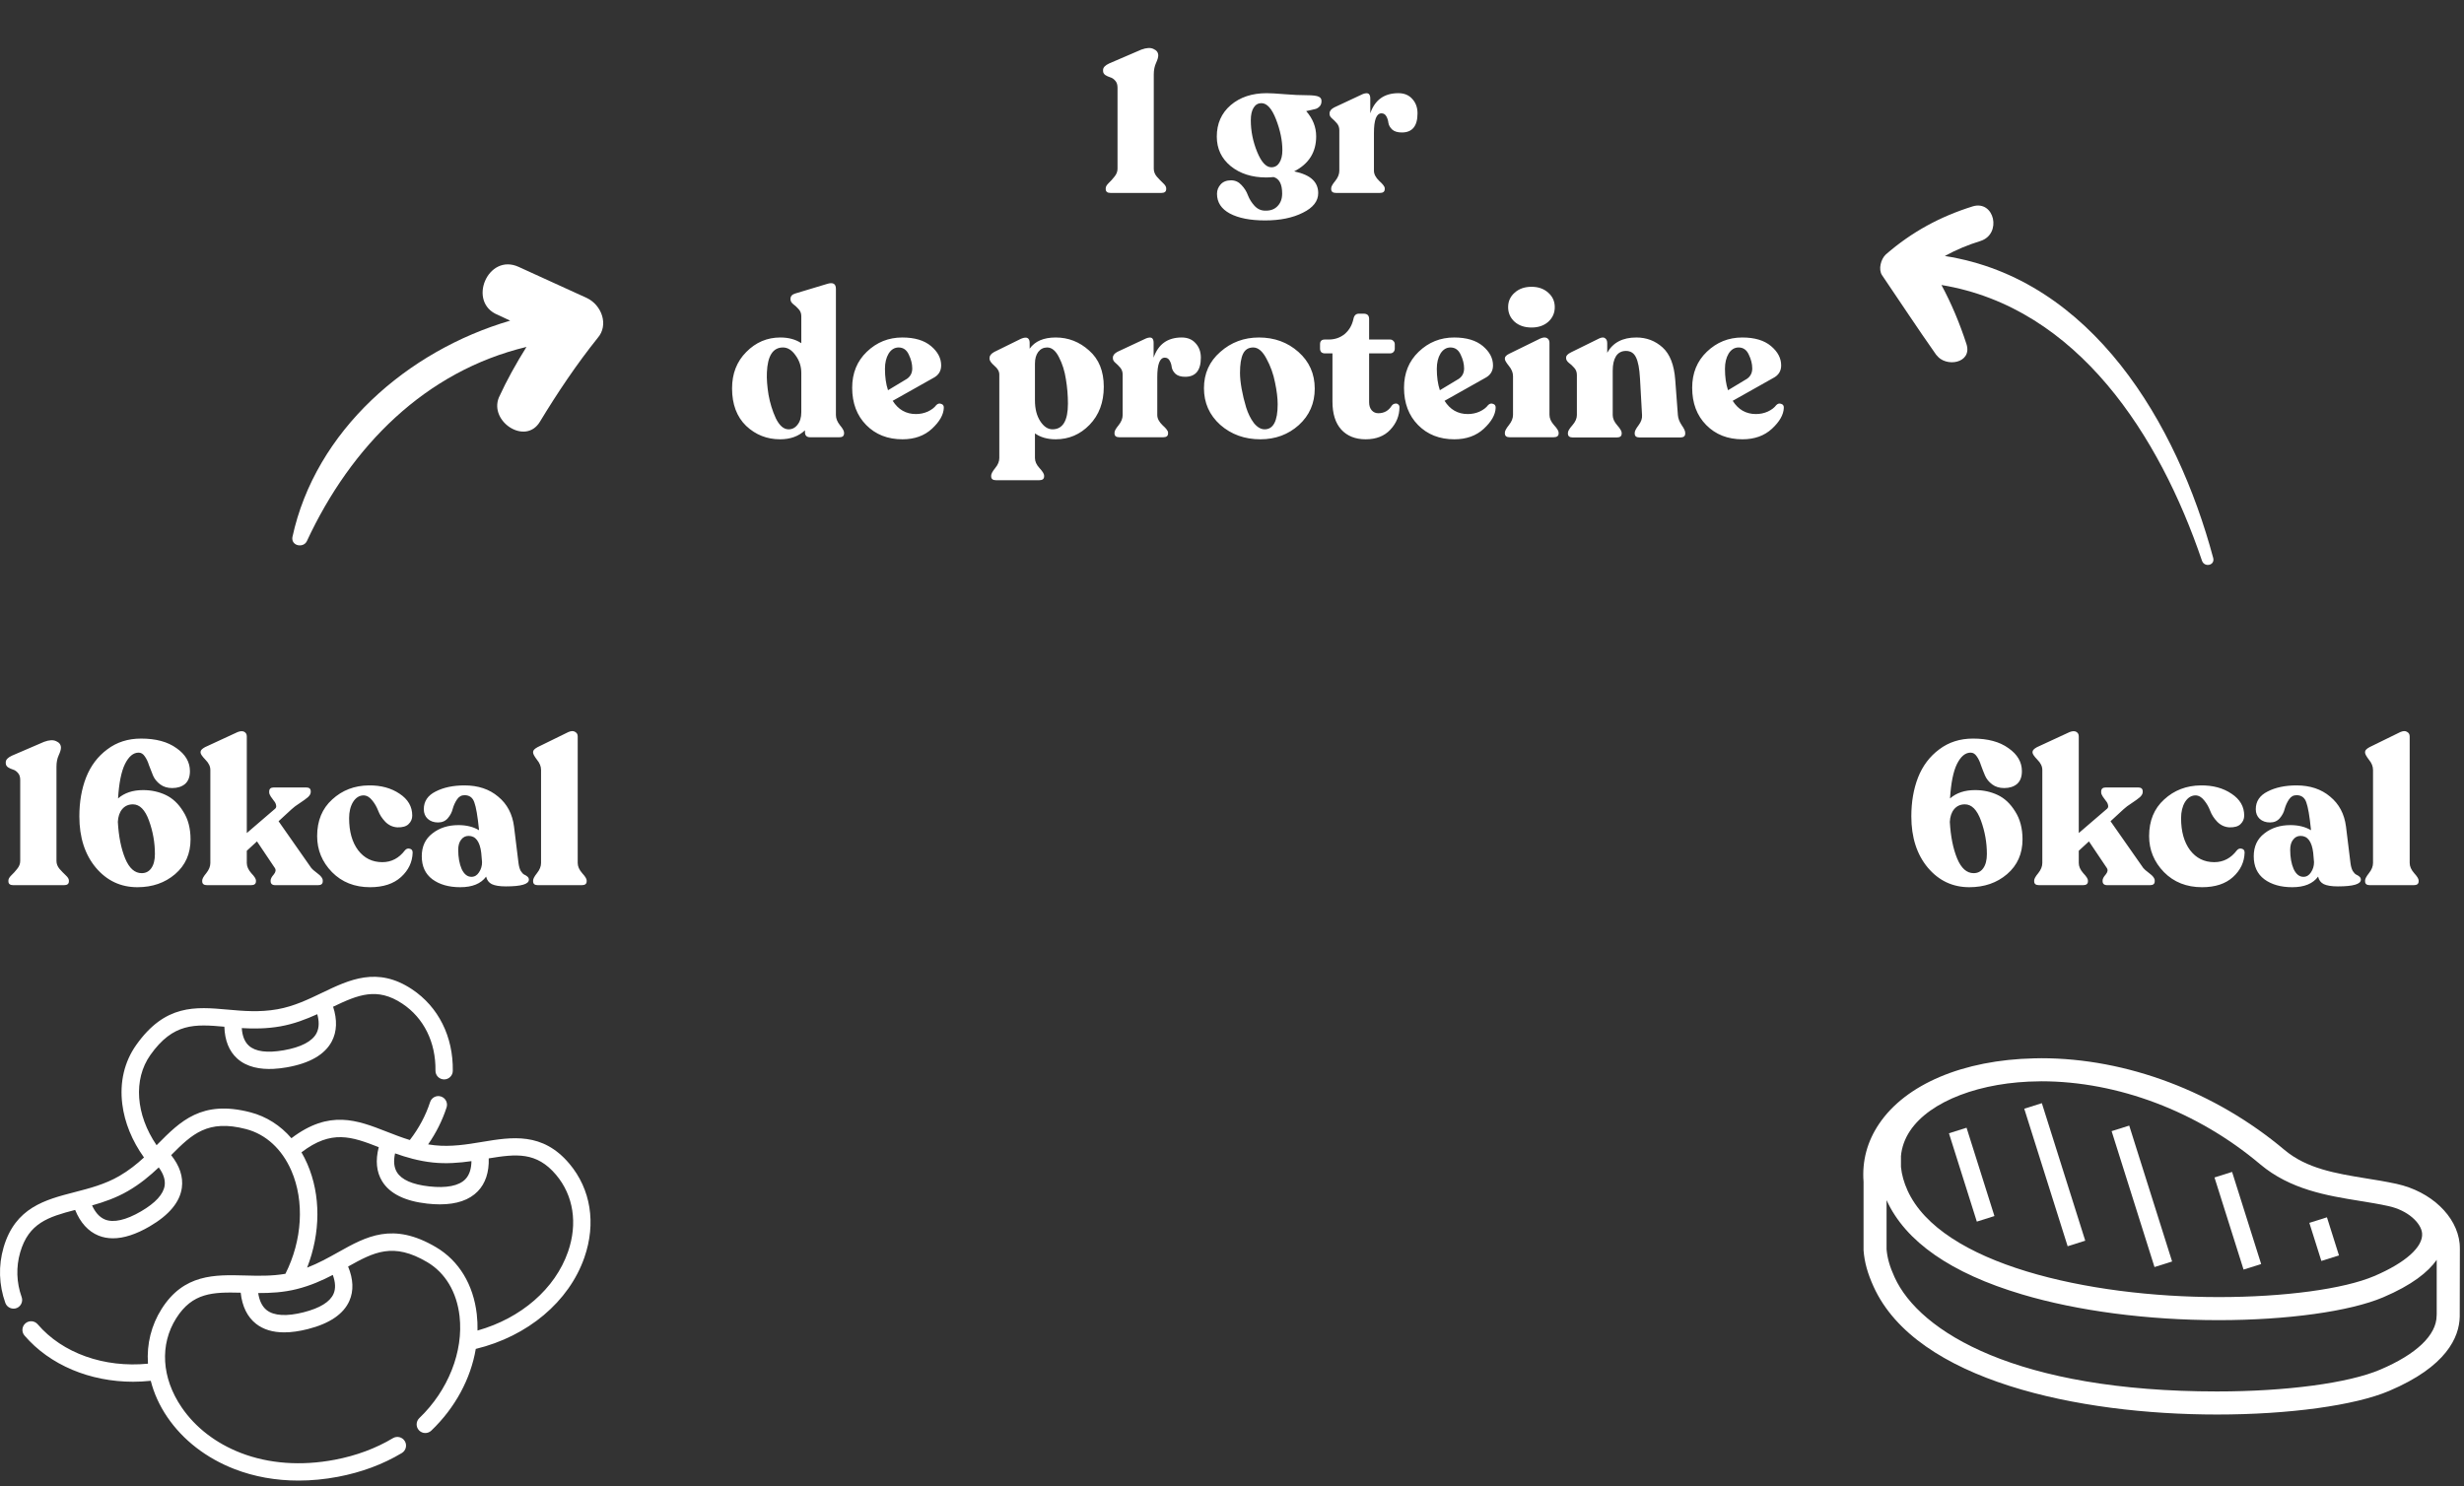 <svg width="242" height="146" viewBox="0 0 242 146" fill="none" xmlns="http://www.w3.org/2000/svg">
<rect x="0" y="0" width="242" height="146" fill="#333333" stroke="none"/>
<path d="M109.077 18.953C108.757 18.953 108.597 18.826 108.597 18.573V18.493C108.597 18.346 108.691 18.179 108.877 17.993C109.077 17.806 109.271 17.593 109.457 17.353C109.657 17.113 109.757 16.853 109.757 16.573V8.613C109.757 8.319 109.684 8.093 109.537 7.933C109.391 7.759 109.224 7.646 109.037 7.593C108.864 7.539 108.704 7.466 108.557 7.373C108.411 7.266 108.337 7.133 108.337 6.973V6.873C108.337 6.633 108.537 6.419 108.937 6.233L112.097 4.873C112.604 4.686 113.004 4.666 113.297 4.813C113.604 4.946 113.757 5.159 113.757 5.453C113.757 5.626 113.684 5.873 113.537 6.193C113.391 6.513 113.317 6.886 113.317 7.313V16.573C113.317 16.853 113.417 17.113 113.617 17.353C113.831 17.593 114.037 17.806 114.237 17.993C114.437 18.179 114.537 18.346 114.537 18.493V18.573C114.537 18.826 114.377 18.953 114.057 18.953H109.077ZM128.327 9.353C128.954 9.353 129.36 9.406 129.547 9.513C129.734 9.606 129.814 9.773 129.787 10.013C129.774 10.199 129.707 10.353 129.587 10.473C129.48 10.579 129.367 10.653 129.247 10.693C129.14 10.719 128.974 10.759 128.747 10.813C128.534 10.853 128.38 10.886 128.287 10.913C128.94 11.659 129.267 12.486 129.267 13.393C129.267 14.953 128.547 16.099 127.107 16.833C127.96 17.019 128.567 17.293 128.927 17.653C129.287 17.999 129.467 18.439 129.467 18.973C129.467 19.759 128.967 20.399 127.967 20.893C126.967 21.399 125.727 21.653 124.247 21.653C122.794 21.653 121.64 21.426 120.787 20.973C119.947 20.519 119.527 19.873 119.527 19.033C119.527 18.686 119.647 18.379 119.887 18.113C120.127 17.846 120.467 17.713 120.907 17.713C121.307 17.713 121.647 17.866 121.927 18.173C122.22 18.479 122.434 18.819 122.567 19.193C122.714 19.566 122.927 19.906 123.207 20.213C123.5 20.533 123.854 20.693 124.267 20.693C124.787 20.706 125.194 20.553 125.487 20.233C125.78 19.926 125.927 19.519 125.927 19.013C125.927 18.093 125.647 17.553 125.087 17.393C124.794 17.419 124.554 17.433 124.367 17.433C122.954 17.433 121.787 17.059 120.867 16.313C119.96 15.566 119.507 14.599 119.507 13.413C119.507 12.146 119.96 11.119 120.867 10.333C121.787 9.546 122.967 9.153 124.407 9.153C124.78 9.153 125.367 9.186 126.167 9.253C126.967 9.319 127.687 9.353 128.327 9.353ZM122.847 11.813C122.847 12.866 123.054 13.899 123.467 14.913C123.88 15.926 124.347 16.433 124.867 16.433C125.2 16.433 125.46 16.286 125.647 15.993C125.847 15.686 125.947 15.273 125.947 14.753C125.947 13.806 125.74 12.799 125.327 11.733C124.914 10.666 124.434 10.133 123.887 10.133C123.567 10.133 123.314 10.279 123.127 10.573C122.94 10.866 122.847 11.279 122.847 11.813ZM137.341 9.153C137.914 9.153 138.367 9.339 138.701 9.713C139.047 10.086 139.221 10.559 139.221 11.133C139.221 12.386 138.707 13.013 137.681 13.013C137.267 13.013 136.954 12.919 136.741 12.733C136.527 12.533 136.401 12.313 136.361 12.073C136.334 11.833 136.267 11.619 136.161 11.433C136.054 11.233 135.894 11.133 135.681 11.133C135.187 11.133 134.941 11.773 134.941 13.053V16.773C134.941 17.106 135.114 17.439 135.461 17.773C135.821 18.093 136.001 18.333 136.001 18.493V18.573C136.001 18.826 135.841 18.953 135.521 18.953H131.221C130.901 18.953 130.741 18.826 130.741 18.573V18.493C130.741 18.333 130.874 18.093 131.141 17.773C131.407 17.439 131.541 17.106 131.541 16.773V12.793C131.541 12.526 131.461 12.299 131.301 12.113C131.141 11.926 130.981 11.766 130.821 11.633C130.661 11.499 130.581 11.353 130.581 11.193V11.133C130.581 10.906 130.734 10.713 131.041 10.553L133.861 9.233C134.127 9.139 134.314 9.133 134.421 9.213C134.527 9.293 134.581 9.446 134.581 9.673V11.133C135.034 9.813 135.954 9.153 137.341 9.153ZM82.099 40.773C82.099 41.106 82.232 41.439 82.499 41.773C82.766 42.093 82.899 42.333 82.899 42.493V42.573C82.899 42.826 82.746 42.953 82.439 42.953H79.579C79.232 42.953 79.059 42.786 79.059 42.453V42.273C78.432 42.859 77.619 43.153 76.619 43.153C75.326 43.153 74.212 42.713 73.279 41.833C72.359 40.939 71.899 39.713 71.899 38.153C71.899 36.699 72.366 35.506 73.299 34.573C74.232 33.626 75.346 33.153 76.639 33.153C77.452 33.153 78.139 33.339 78.699 33.713V31.053C78.699 30.786 78.612 30.559 78.439 30.373C78.266 30.173 78.086 30.006 77.899 29.873C77.726 29.726 77.639 29.573 77.639 29.413V29.353C77.639 29.099 77.792 28.926 78.099 28.833L81.219 27.893C81.806 27.706 82.099 27.866 82.099 28.373V40.773ZM77.419 42.173C77.779 42.186 78.079 42.039 78.319 41.733C78.572 41.426 78.699 41.013 78.699 40.493V36.633C78.699 35.993 78.512 35.419 78.139 34.913C77.779 34.393 77.366 34.133 76.899 34.133C75.912 34.133 75.386 34.953 75.319 36.593C75.292 37.219 75.346 37.946 75.479 38.773C75.626 39.599 75.866 40.373 76.199 41.093C76.546 41.799 76.952 42.159 77.419 42.173ZM91.956 39.793C92.103 39.646 92.263 39.606 92.436 39.673C92.623 39.726 92.709 39.859 92.696 40.073C92.669 40.739 92.282 41.419 91.536 42.113C90.789 42.806 89.823 43.153 88.636 43.153C87.183 43.153 85.996 42.686 85.076 41.753C84.156 40.819 83.696 39.599 83.696 38.093C83.696 36.653 84.176 35.473 85.136 34.553C86.109 33.619 87.269 33.153 88.616 33.153C89.829 33.153 90.769 33.433 91.436 33.993C92.103 34.553 92.436 35.186 92.436 35.893C92.436 36.453 92.176 36.866 91.656 37.133L87.676 39.373C88.222 40.239 88.983 40.673 89.956 40.673C90.369 40.673 90.756 40.593 91.116 40.433C91.489 40.259 91.769 40.046 91.956 39.793ZM88.256 34.133C87.856 34.133 87.529 34.333 87.276 34.733C87.036 35.133 86.916 35.633 86.916 36.233C86.916 37.033 87.016 37.733 87.216 38.333L89.076 37.213C89.422 36.973 89.596 36.633 89.596 36.193C89.596 35.753 89.483 35.299 89.256 34.833C89.043 34.366 88.709 34.133 88.256 34.133ZM103.687 33.153C104.927 33.153 106.02 33.579 106.967 34.433C107.927 35.273 108.407 36.459 108.407 37.993C108.407 39.526 107.94 40.773 107.007 41.733C106.087 42.679 104.98 43.153 103.687 43.153C102.873 43.153 102.193 42.959 101.647 42.573V44.993C101.647 45.326 101.793 45.653 102.087 45.973C102.393 46.306 102.547 46.553 102.547 46.713V46.793C102.547 47.046 102.387 47.173 102.067 47.173H97.827C97.507 47.173 97.347 47.046 97.347 46.793V46.713C97.347 46.553 97.48 46.306 97.747 45.973C98.013 45.653 98.147 45.326 98.147 44.993V36.793C98.147 36.486 97.987 36.199 97.667 35.933C97.347 35.653 97.187 35.426 97.187 35.253V35.153C97.187 34.939 97.34 34.746 97.647 34.573L100.287 33.273C100.58 33.153 100.793 33.133 100.927 33.213C101.06 33.293 101.127 33.446 101.127 33.673V34.253C101.647 33.519 102.5 33.153 103.687 33.153ZM103.367 42.173C104.38 42.173 104.887 41.333 104.887 39.653C104.887 38.853 104.82 38.053 104.687 37.253C104.567 36.453 104.34 35.733 104.007 35.093C103.687 34.453 103.3 34.133 102.847 34.133C102.487 34.133 102.193 34.279 101.967 34.573C101.753 34.866 101.647 35.246 101.647 35.713V39.333C101.647 40.159 101.82 40.839 102.167 41.373C102.513 41.906 102.913 42.173 103.367 42.173ZM116.061 33.153C116.635 33.153 117.088 33.339 117.421 33.713C117.768 34.086 117.941 34.559 117.941 35.133C117.941 36.386 117.428 37.013 116.401 37.013C115.988 37.013 115.675 36.919 115.461 36.733C115.248 36.533 115.121 36.313 115.081 36.073C115.055 35.833 114.988 35.619 114.881 35.433C114.775 35.233 114.615 35.133 114.401 35.133C113.908 35.133 113.661 35.773 113.661 37.053V40.773C113.661 41.106 113.835 41.439 114.181 41.773C114.541 42.093 114.721 42.333 114.721 42.493V42.573C114.721 42.826 114.561 42.953 114.241 42.953H109.941C109.621 42.953 109.461 42.826 109.461 42.573V42.493C109.461 42.333 109.595 42.093 109.861 41.773C110.128 41.439 110.261 41.106 110.261 40.773V36.793C110.261 36.526 110.181 36.299 110.021 36.113C109.861 35.926 109.701 35.766 109.541 35.633C109.381 35.499 109.301 35.353 109.301 35.193V35.133C109.301 34.906 109.455 34.713 109.761 34.553L112.581 33.233C112.848 33.139 113.035 33.133 113.141 33.213C113.248 33.293 113.301 33.446 113.301 33.673V35.133C113.755 33.813 114.675 33.153 116.061 33.153ZM123.786 43.153C122.24 43.153 120.926 42.679 119.846 41.733C118.78 40.773 118.246 39.573 118.246 38.133C118.246 36.693 118.78 35.506 119.846 34.573C120.913 33.626 122.18 33.153 123.646 33.153C125.166 33.153 126.46 33.626 127.526 34.573C128.593 35.519 129.126 36.719 129.126 38.173C129.126 39.613 128.606 40.806 127.566 41.753C126.526 42.686 125.266 43.153 123.786 43.153ZM124.206 42.173C125.06 42.173 125.486 41.353 125.486 39.713C125.486 39.113 125.4 38.399 125.226 37.573C125.066 36.746 124.786 35.966 124.386 35.233C124 34.499 123.566 34.133 123.086 34.133C122.62 34.133 122.286 34.339 122.086 34.753C121.886 35.166 121.786 35.793 121.786 36.633C121.786 37.073 121.84 37.593 121.946 38.193C122.053 38.793 122.2 39.399 122.386 40.013C122.573 40.613 122.826 41.126 123.146 41.553C123.48 41.966 123.833 42.173 124.206 42.173ZM134.127 43.153C133.113 43.153 132.313 42.833 131.727 42.193C131.153 41.553 130.867 40.639 130.867 39.453V34.713H130.107C129.973 34.713 129.86 34.673 129.767 34.593C129.687 34.499 129.647 34.386 129.647 34.253V33.813C129.647 33.506 129.8 33.353 130.107 33.353H130.487C131.1 33.353 131.627 33.173 132.067 32.813C132.507 32.439 132.793 31.946 132.927 31.333C132.993 30.986 133.173 30.813 133.467 30.813H133.927C134.287 30.813 134.467 30.986 134.467 31.333V33.353H136.527C136.66 33.353 136.767 33.399 136.847 33.493C136.94 33.573 136.987 33.679 136.987 33.813V34.253C136.987 34.386 136.94 34.499 136.847 34.593C136.767 34.673 136.66 34.713 136.527 34.713H134.467V39.513C134.467 39.846 134.553 40.113 134.727 40.313C134.9 40.499 135.113 40.593 135.367 40.593C135.94 40.593 136.38 40.346 136.687 39.853C136.78 39.733 136.887 39.666 137.007 39.653C137.127 39.626 137.227 39.646 137.307 39.713C137.4 39.779 137.447 39.873 137.447 39.993C137.447 40.833 137.147 41.573 136.547 42.213C135.96 42.839 135.153 43.153 134.127 43.153ZM146.155 39.793C146.302 39.646 146.462 39.606 146.635 39.673C146.822 39.726 146.908 39.859 146.895 40.073C146.868 40.739 146.482 41.419 145.735 42.113C144.988 42.806 144.022 43.153 142.835 43.153C141.382 43.153 140.195 42.686 139.275 41.753C138.355 40.819 137.895 39.599 137.895 38.093C137.895 36.653 138.375 35.473 139.335 34.553C140.308 33.619 141.468 33.153 142.815 33.153C144.028 33.153 144.968 33.433 145.635 33.993C146.302 34.553 146.635 35.186 146.635 35.893C146.635 36.453 146.375 36.866 145.855 37.133L141.875 39.373C142.422 40.239 143.182 40.673 144.155 40.673C144.568 40.673 144.955 40.593 145.315 40.433C145.688 40.259 145.968 40.046 146.155 39.793ZM142.455 34.133C142.055 34.133 141.728 34.333 141.475 34.733C141.235 35.133 141.115 35.633 141.115 36.233C141.115 37.033 141.215 37.733 141.415 38.333L143.275 37.213C143.622 36.973 143.795 36.633 143.795 36.193C143.795 35.753 143.682 35.299 143.455 34.833C143.242 34.366 142.908 34.133 142.455 34.133ZM150.42 32.173C149.74 32.173 149.187 31.986 148.76 31.613C148.334 31.226 148.12 30.746 148.12 30.173C148.12 29.599 148.334 29.126 148.76 28.753C149.187 28.366 149.74 28.173 150.42 28.173C151.087 28.173 151.634 28.366 152.06 28.753C152.487 29.126 152.7 29.599 152.7 30.173C152.7 30.746 152.487 31.226 152.06 31.613C151.634 31.986 151.087 32.173 150.42 32.173ZM148.28 42.953C147.96 42.953 147.8 42.826 147.8 42.573V42.493C147.8 42.333 147.934 42.086 148.2 41.753C148.467 41.419 148.6 41.086 148.6 40.753V36.953C148.6 36.606 148.467 36.273 148.2 35.953C147.934 35.619 147.8 35.393 147.8 35.273V35.193C147.8 35.033 147.954 34.879 148.26 34.733L151.28 33.253C151.56 33.133 151.78 33.119 151.94 33.213C152.1 33.306 152.18 33.459 152.18 33.673V40.753C152.18 41.086 152.327 41.419 152.62 41.753C152.927 42.086 153.08 42.333 153.08 42.493V42.573C153.08 42.826 152.914 42.953 152.58 42.953H148.28ZM164.792 40.773C164.818 41.106 164.945 41.439 165.172 41.773C165.398 42.093 165.512 42.339 165.512 42.513V42.593C165.512 42.846 165.352 42.973 165.032 42.973H161.032C160.712 42.973 160.552 42.846 160.552 42.593V42.513C160.552 42.353 160.678 42.106 160.932 41.773C161.185 41.439 161.298 41.106 161.272 40.773L161.072 37.193C161.018 36.206 160.885 35.506 160.672 35.093C160.472 34.679 160.145 34.473 159.692 34.473C159.265 34.473 158.938 34.646 158.712 34.993C158.498 35.339 158.392 35.813 158.392 36.413V40.773C158.392 41.106 158.538 41.439 158.832 41.773C159.125 42.106 159.272 42.353 159.272 42.513V42.593C159.272 42.846 159.112 42.973 158.792 42.973H154.472C154.152 42.973 153.992 42.846 153.992 42.593V42.513C153.992 42.353 154.138 42.106 154.432 41.773C154.725 41.439 154.872 41.106 154.872 40.773V36.833C154.872 36.553 154.785 36.319 154.612 36.133C154.438 35.933 154.258 35.766 154.072 35.633C153.898 35.486 153.812 35.333 153.812 35.173V35.113C153.812 34.939 153.972 34.773 154.292 34.613L157.092 33.233C157.345 33.126 157.532 33.126 157.652 33.233C157.785 33.326 157.852 33.486 157.852 33.713V34.653C158.412 33.653 159.365 33.153 160.712 33.153C161.712 33.153 162.572 33.479 163.292 34.133C164.012 34.786 164.425 35.846 164.532 37.313L164.792 40.773ZM174.456 39.793C174.603 39.646 174.763 39.606 174.936 39.673C175.123 39.726 175.209 39.859 175.196 40.073C175.169 40.739 174.783 41.419 174.036 42.113C173.289 42.806 172.323 43.153 171.136 43.153C169.683 43.153 168.496 42.686 167.576 41.753C166.656 40.819 166.196 39.599 166.196 38.093C166.196 36.653 166.676 35.473 167.636 34.553C168.609 33.619 169.769 33.153 171.116 33.153C172.329 33.153 173.269 33.433 173.936 33.993C174.603 34.553 174.936 35.186 174.936 35.893C174.936 36.453 174.676 36.866 174.156 37.133L170.176 39.373C170.723 40.239 171.483 40.673 172.456 40.673C172.869 40.673 173.256 40.593 173.616 40.433C173.989 40.259 174.269 40.046 174.456 39.793ZM170.756 34.133C170.356 34.133 170.029 34.333 169.776 34.733C169.536 35.133 169.416 35.633 169.416 36.233C169.416 37.033 169.516 37.733 169.716 38.333L171.576 37.213C171.923 36.973 172.096 36.633 172.096 36.193C172.096 35.753 171.983 35.299 171.756 34.833C171.543 34.366 171.209 34.133 170.756 34.133Z" fill="white"/>
<path d="M55.919 114.313C53.286 111.19 50.273 111.689 47.36 112.172C45.859 112.421 44.306 112.678 42.687 112.503C42.469 112.48 42.257 112.45 42.048 112.416C42.837 111.28 43.445 110.064 43.86 108.787C44.006 108.34 43.761 107.859 43.314 107.714C42.867 107.568 42.387 107.813 42.242 108.26C41.811 109.583 41.142 110.834 40.251 111.988C39.458 111.745 38.71 111.453 37.975 111.166C35.089 110.037 32.358 108.973 28.621 111.81C27.535 110.55 26.16 109.673 24.589 109.264C19.816 108.022 17.711 110.145 15.483 112.393C15.448 112.428 15.413 112.463 15.378 112.498C13.336 109.505 13.069 106.037 14.766 103.638C17.006 100.471 19.131 100.598 22.036 100.857C22.077 102.208 22.498 103.257 23.294 103.98C24.253 104.85 25.596 105.06 26.847 105C27.285 104.978 27.722 104.925 28.154 104.85C30.409 104.458 31.9 103.6 32.587 102.299C33.093 101.341 33.134 100.175 32.715 98.894C35.183 97.713 37.036 96.944 39.521 98.597C41.626 99.997 42.81 102.393 42.769 105.171C42.762 105.641 43.138 106.028 43.608 106.034C43.612 106.035 43.616 106.035 43.62 106.035C44.085 106.035 44.465 105.662 44.471 105.196C44.521 101.828 43.06 98.906 40.464 97.179C37.062 94.917 34.309 96.239 31.647 97.517C30.276 98.176 28.857 98.858 27.253 99.142C25.485 99.456 23.894 99.314 22.356 99.176C19.203 98.894 16.226 98.628 13.376 102.654C12.212 104.3 11.74 106.31 12.011 108.466C12.238 110.275 12.972 112.07 14.142 113.702C13.432 114.355 12.652 114.982 11.716 115.524C10.307 116.34 8.783 116.734 7.309 117.114C4.45 117.853 1.494 118.616 0.352 122.539C-0.17 124.329 -0.11 126.214 0.524 127.99C0.688 128.45 1.224 128.68 1.671 128.482C2.073 128.304 2.275 127.832 2.127 127.418C1.614 125.981 1.566 124.459 1.986 123.015C2.821 120.149 4.733 119.543 7.38 118.855C7.886 120.104 8.669 120.969 9.674 121.376C10.113 121.554 10.587 121.642 11.093 121.642C12.158 121.642 13.368 121.25 14.707 120.468C16.611 119.356 17.673 118.079 17.861 116.671C18.004 115.604 17.65 114.531 16.81 113.472C18.865 111.401 20.407 109.935 24.16 110.912C26.11 111.419 27.694 112.873 28.62 115.006C29.92 118 29.689 121.844 28.032 125.129C26.686 125.364 25.351 125.33 24.052 125.294C21.101 125.215 18.048 125.133 15.868 128.587C14.863 130.179 14.401 132.025 14.531 133.925C14.532 133.936 14.533 133.948 14.534 133.959C10.235 134.38 6.14 132.934 3.7 130.087C3.394 129.73 2.856 129.689 2.499 129.995C2.143 130.301 2.101 130.838 2.407 131.195C4.893 134.094 8.833 135.733 13.077 135.733C13.649 135.733 14.226 135.701 14.807 135.64C15.117 136.87 15.665 138.078 16.428 139.199C17.973 141.468 20.256 143.235 23.03 144.311C24.968 145.063 27.096 145.442 29.317 145.442C30.586 145.442 31.886 145.318 33.197 145.069C35.506 144.63 37.615 143.845 39.466 142.735C39.869 142.494 40.001 141.971 39.759 141.567C39.517 141.164 38.994 141.033 38.591 141.275C36.912 142.281 34.99 142.995 32.879 143.396C29.587 144.022 26.394 143.79 23.645 142.724C21.194 141.773 19.185 140.223 17.835 138.241C15.87 135.355 15.672 132.086 17.307 129.496C18.9 126.972 20.905 126.917 23.64 126.986C23.782 128.327 24.295 129.375 25.149 130.043C25.864 130.602 26.79 130.883 27.916 130.883C28.614 130.883 29.388 130.775 30.236 130.56C32.374 130.017 33.747 129.081 34.317 127.78C34.748 126.795 34.704 125.666 34.189 124.416C36.736 122.993 38.623 122.009 41.961 123.984C43.735 125.033 44.862 126.918 45.135 129.292C45.534 132.754 44.019 136.591 41.182 139.305C40.843 139.63 40.831 140.169 41.156 140.509C41.481 140.848 42.02 140.86 42.359 140.535C44.71 138.286 46.234 135.437 46.728 132.508C51.83 131.273 55.889 127.87 57.399 123.515C58.561 120.161 58.022 116.808 55.919 114.313V114.313ZM27.551 100.819C28.872 100.584 30.068 100.121 31.16 99.627C31.333 100.246 31.384 100.931 31.082 101.504C30.66 102.303 29.547 102.88 27.863 103.172C26.233 103.455 25.082 103.303 24.439 102.719C24.03 102.348 23.798 101.77 23.746 100.993C24.916 101.062 26.184 101.061 27.551 100.819V100.819ZM16.174 116.444C16.059 117.305 15.276 118.164 13.848 118.998C12.372 119.859 11.149 120.136 10.312 119.797C9.711 119.554 9.309 118.998 9.042 118.413C10.195 118.087 11.408 117.67 12.569 116.997C13.771 116.302 14.741 115.485 15.591 114.678C16.052 115.305 16.247 115.897 16.174 116.444V116.444ZM46.302 114.062C46.295 114.704 46.153 115.376 45.702 115.841C45.073 116.49 43.843 116.732 42.145 116.543C40.502 116.359 39.438 115.891 38.984 115.15C38.695 114.68 38.635 114.059 38.801 113.299C39.905 113.693 41.123 114.047 42.503 114.196C43.837 114.34 45.116 114.23 46.302 114.062V114.062ZM32.758 127.097C32.409 127.892 31.42 128.502 29.818 128.909C28.161 129.33 26.909 129.258 26.198 128.702C25.688 128.302 25.455 127.656 25.359 127.021C26.558 127.025 27.839 126.959 29.141 126.633C30.487 126.297 31.645 125.779 32.685 125.239C32.954 125.969 32.979 126.591 32.758 127.097V127.097ZM55.79 122.956C54.525 126.605 51.171 129.499 46.899 130.703C46.911 130.166 46.888 129.629 46.827 129.097C46.491 126.182 45.071 123.845 42.828 122.518C38.582 120.007 35.973 121.466 33.211 123.012C32.255 123.547 31.274 124.095 30.164 124.524C31.493 121.108 31.52 117.412 30.182 114.328C30.01 113.932 29.818 113.555 29.609 113.197C32.551 110.942 34.532 111.649 37.199 112.69C36.86 113.999 36.97 115.124 37.533 116.041C38.276 117.251 39.764 117.99 41.956 118.235C42.394 118.284 42.809 118.308 43.202 118.308C44.85 118.308 46.099 117.879 46.925 117.026C47.679 116.247 48.044 115.139 48 113.792C50.7 113.349 52.694 113.129 54.617 115.41C56.324 117.434 56.751 120.185 55.79 122.956V122.956Z" fill="white"/>
<path d="M1.306 86.953C0.986 86.953 0.826 86.826 0.826 86.573V86.493C0.826 86.346 0.919 86.179 1.106 85.993C1.306 85.806 1.499 85.593 1.686 85.353C1.886 85.113 1.986 84.853 1.986 84.573V76.613C1.986 76.319 1.913 76.093 1.766 75.933C1.619 75.759 1.453 75.646 1.266 75.593C1.093 75.539 0.933 75.466 0.786 75.373C0.639 75.266 0.566 75.133 0.566 74.973V74.873C0.566 74.633 0.766 74.419 1.166 74.233L4.326 72.873C4.833 72.686 5.233 72.666 5.526 72.813C5.833 72.946 5.986 73.159 5.986 73.453C5.986 73.626 5.913 73.873 5.766 74.193C5.619 74.513 5.546 74.886 5.546 75.313V84.573C5.546 84.853 5.646 85.113 5.846 85.353C6.059 85.593 6.266 85.806 6.466 85.993C6.666 86.179 6.766 86.346 6.766 86.493V86.573C6.766 86.826 6.606 86.953 6.286 86.953H1.306ZM14.054 77.613C14.854 77.613 15.594 77.773 16.274 78.093C16.954 78.413 17.528 78.953 17.994 79.713C18.474 80.459 18.714 81.373 18.714 82.453C18.714 83.866 18.208 85.006 17.194 85.873C16.194 86.726 14.961 87.153 13.494 87.153C11.854 87.153 10.494 86.513 9.414 85.233C8.334 83.939 7.794 82.259 7.794 80.193C7.794 78.779 8.014 77.506 8.454 76.373C8.908 75.226 9.601 74.306 10.534 73.613C11.468 72.906 12.574 72.553 13.854 72.553C15.308 72.553 16.468 72.866 17.334 73.493C18.214 74.106 18.654 74.859 18.654 75.753C18.654 76.313 18.494 76.733 18.174 77.013C17.854 77.279 17.434 77.413 16.914 77.413C16.448 77.413 16.054 77.293 15.734 77.053C15.414 76.813 15.181 76.526 15.034 76.193C14.888 75.846 14.754 75.506 14.634 75.173C14.528 74.826 14.388 74.533 14.214 74.293C14.054 74.053 13.854 73.933 13.614 73.933C13.094 73.933 12.648 74.306 12.274 75.053C11.914 75.786 11.688 76.913 11.594 78.433C12.221 77.886 13.041 77.613 14.054 77.613ZM13.914 85.773C14.314 85.773 14.628 85.613 14.854 85.293C15.094 84.959 15.214 84.493 15.214 83.893C15.214 82.773 15.021 81.679 14.634 80.613C14.248 79.546 13.721 79.013 13.054 79.013C12.614 79.013 12.261 79.173 11.994 79.493C11.741 79.799 11.601 80.213 11.574 80.733C11.654 82.159 11.894 83.359 12.294 84.333C12.694 85.293 13.234 85.773 13.914 85.773ZM30.579 85.273C30.646 85.366 30.846 85.539 31.179 85.793C31.526 86.046 31.699 86.279 31.699 86.493V86.573C31.699 86.826 31.546 86.953 31.239 86.953H27.039C26.732 86.953 26.579 86.819 26.579 86.553V86.493C26.579 86.333 26.679 86.139 26.879 85.913C27.079 85.673 27.119 85.459 26.999 85.273L25.239 82.653L24.239 83.573V84.773C24.239 85.106 24.386 85.439 24.679 85.773C24.986 86.093 25.139 86.333 25.139 86.493V86.573C25.139 86.826 24.979 86.953 24.659 86.953H20.339C20.019 86.953 19.859 86.826 19.859 86.573V86.493C19.859 86.333 19.992 86.093 20.259 85.773C20.526 85.439 20.659 85.106 20.659 84.773V75.633C20.659 75.286 20.499 74.953 20.179 74.633C19.859 74.299 19.699 74.066 19.699 73.933V73.853C19.699 73.706 19.846 73.553 20.139 73.393L23.339 71.913C23.619 71.806 23.839 71.799 23.999 71.893C24.159 71.986 24.239 72.133 24.239 72.333V81.833L26.939 79.513C27.099 79.406 27.159 79.273 27.119 79.113C27.092 78.953 27.026 78.813 26.919 78.693C26.826 78.559 26.719 78.413 26.599 78.253C26.492 78.093 26.439 77.953 26.439 77.833V77.753C26.439 77.486 26.592 77.353 26.899 77.353H30.059C30.366 77.353 30.519 77.479 30.519 77.733V77.813C30.519 77.973 30.426 78.139 30.239 78.313C30.052 78.473 29.786 78.666 29.439 78.893C29.106 79.106 28.839 79.306 28.639 79.493L27.359 80.673L30.579 85.273ZM36.348 87.153C34.828 87.153 33.581 86.659 32.608 85.673C31.634 84.673 31.148 83.493 31.148 82.133C31.148 80.626 31.641 79.426 32.628 78.533C33.614 77.626 34.814 77.166 36.228 77.153C37.414 77.139 38.421 77.413 39.248 77.973C40.074 78.519 40.488 79.233 40.488 80.113C40.488 80.446 40.368 80.726 40.128 80.953C39.901 81.179 39.534 81.286 39.028 81.273C38.574 81.246 38.181 81.066 37.848 80.733C37.528 80.399 37.294 80.039 37.148 79.653C37.001 79.266 36.801 78.919 36.548 78.613C36.294 78.293 36.008 78.133 35.688 78.133C35.274 78.146 34.934 78.366 34.668 78.793C34.414 79.219 34.288 79.746 34.288 80.373C34.288 81.679 34.581 82.726 35.168 83.513C35.768 84.299 36.561 84.693 37.548 84.693C38.441 84.693 39.181 84.306 39.768 83.533C39.901 83.373 40.061 83.319 40.248 83.373C40.434 83.413 40.528 83.539 40.528 83.753C40.501 84.686 40.121 85.486 39.388 86.153C38.654 86.819 37.641 87.153 36.348 87.153ZM50.924 84.773C50.964 85.093 51.037 85.353 51.144 85.553C51.264 85.739 51.377 85.859 51.484 85.913C51.604 85.966 51.711 86.033 51.804 86.113C51.897 86.193 51.944 86.293 51.944 86.413C51.944 86.853 51.191 87.073 49.684 87.073C49.071 87.073 48.611 86.999 48.304 86.853C48.011 86.706 47.824 86.459 47.744 86.113C47.237 86.806 46.391 87.153 45.204 87.153C44.084 87.153 43.17 86.893 42.464 86.373C41.77 85.853 41.424 85.099 41.424 84.113C41.424 83.153 41.77 82.406 42.464 81.873C43.157 81.326 44.011 81.053 45.024 81.053C45.81 81.053 46.484 81.219 47.044 81.553V81.493C46.91 80.173 46.757 79.279 46.584 78.813C46.424 78.346 46.104 78.113 45.624 78.113C45.317 78.113 45.071 78.253 44.884 78.533C44.697 78.813 44.557 79.119 44.464 79.453C44.384 79.786 44.224 80.093 43.984 80.373C43.744 80.653 43.424 80.793 43.024 80.793C42.611 80.793 42.27 80.673 42.004 80.433C41.751 80.193 41.624 79.879 41.624 79.493C41.624 78.719 42.011 78.139 42.784 77.753C43.557 77.353 44.504 77.153 45.624 77.153C46.957 77.153 48.057 77.519 48.924 78.253C49.804 78.973 50.324 79.953 50.484 81.193L50.924 84.773ZM46.304 86.133C46.611 86.133 46.857 85.986 47.044 85.693C47.244 85.399 47.344 85.066 47.344 84.693L47.264 83.773C47.13 82.666 46.717 82.113 46.024 82.113C45.717 82.113 45.471 82.239 45.284 82.493C45.097 82.733 45.004 83.059 45.004 83.473C45.004 84.219 45.117 84.853 45.344 85.373C45.584 85.879 45.904 86.133 46.304 86.133ZM52.819 86.953C52.513 86.953 52.359 86.826 52.359 86.573V86.493C52.359 86.333 52.486 86.093 52.739 85.773C53.006 85.439 53.139 85.106 53.139 84.773V75.633C53.139 75.286 53.006 74.953 52.739 74.633C52.486 74.299 52.359 74.066 52.359 73.933V73.853C52.359 73.706 52.506 73.553 52.8 73.393L55.819 71.913C56.099 71.793 56.319 71.786 56.48 71.893C56.653 71.986 56.739 72.133 56.739 72.333V84.773C56.739 85.106 56.886 85.439 57.179 85.773C57.473 86.093 57.62 86.333 57.62 86.493V86.573C57.62 86.826 57.459 86.953 57.139 86.953H52.819Z" fill="white"/>
<path d="M241.572 122.155C241.295 119.445 238.753 117.039 235.386 116.296C234.29 116.06 233.202 115.884 232.387 115.757C229.391 115.267 226.564 114.801 224.371 112.961C217.574 107.238 208.869 103.953 200.486 103.953C200.486 103.953 200.486 103.953 200.482 103.953C200.482 103.953 200.482 103.953 200.477 103.953C200.237 103.953 199.997 103.962 199.761 103.966C192.824 104.12 187.164 106.504 184.54 110.419C183.38 112.145 182.873 114.053 183.027 116.088V122.776L183.031 122.866C183.122 124.008 183.426 125.096 184.01 126.383C188.206 135.654 204.188 138.953 217.746 138.953C224.81 138.953 231.286 138.064 234.648 136.633C240.28 134.245 241.535 131.363 241.581 129.342L241.594 122.708C241.59 122.517 241.59 122.341 241.572 122.155ZM186.697 113.6C186.77 112.716 187.073 111.864 187.599 111.076C189.561 108.153 194.541 106.259 200.309 106.223C200.368 106.223 200.423 106.218 200.477 106.218C208.004 106.218 215.834 109.186 221.965 114.357C224.933 116.862 228.558 117.451 231.761 117.968C232.69 118.118 233.651 118.272 234.571 118.476C236.524 118.897 237.788 120.161 237.883 121.135C238.015 122.472 236.256 124.045 233.18 125.354C230.194 126.627 224.344 127.416 217.914 127.416C205.058 127.416 190.621 124.176 187.345 116.939C186.996 116.174 186.774 115.376 186.702 114.633V113.6H186.697ZM239.311 129.251C239.297 131.154 237.326 133.035 233.76 134.548C230.66 135.867 224.525 136.687 217.746 136.687C198.143 136.687 188.528 130.882 186.067 125.449C185.596 124.416 185.365 123.6 185.288 122.73V117.896C187.137 121.96 191.609 125.073 198.583 127.149C204.07 128.784 210.935 129.682 217.905 129.682C224.625 129.682 230.814 128.821 234.059 127.439C236.895 126.233 238.481 124.955 239.32 123.759V129.088L239.311 129.251Z" fill="white"/>
<path d="M193.144 110.78L191.415 111.325L194.153 120.003L195.882 119.457L193.144 110.78Z" fill="white"/>
<path d="M219.223 115.121L217.495 115.667L220.35 124.716L222.078 124.17L219.223 115.121Z" fill="white"/>
<path d="M228.539 119.58L226.81 120.125L227.991 123.867L229.72 123.322L228.539 119.58Z" fill="white"/>
<path d="M200.539 108.368L198.81 108.913L203.072 122.422L204.801 121.877L200.539 108.368Z" fill="white"/>
<path d="M209.12 110.571L207.391 111.116L211.603 124.466L213.332 123.92L209.12 110.571Z" fill="white"/>
<path d="M193.98 77.613C194.78 77.613 195.52 77.773 196.2 78.093C196.88 78.413 197.453 78.953 197.92 79.713C198.4 80.459 198.64 81.373 198.64 82.453C198.64 83.866 198.133 85.006 197.12 85.873C196.12 86.726 194.887 87.153 193.42 87.153C191.78 87.153 190.42 86.513 189.34 85.233C188.26 83.939 187.72 82.259 187.72 80.193C187.72 78.779 187.94 77.506 188.38 76.373C188.833 75.226 189.527 74.306 190.46 73.613C191.393 72.906 192.5 72.553 193.78 72.553C195.233 72.553 196.393 72.866 197.26 73.493C198.14 74.106 198.58 74.859 198.58 75.753C198.58 76.313 198.42 76.733 198.1 77.013C197.78 77.279 197.36 77.413 196.84 77.413C196.373 77.413 195.98 77.293 195.66 77.053C195.34 76.813 195.107 76.526 194.96 76.193C194.813 75.846 194.68 75.506 194.56 75.173C194.453 74.826 194.313 74.533 194.14 74.293C193.98 74.053 193.78 73.933 193.54 73.933C193.02 73.933 192.573 74.306 192.2 75.053C191.84 75.786 191.613 76.913 191.52 78.433C192.147 77.886 192.967 77.613 193.98 77.613ZM193.84 85.773C194.24 85.773 194.553 85.613 194.78 85.293C195.02 84.959 195.14 84.493 195.14 83.893C195.14 82.773 194.947 81.679 194.56 80.613C194.173 79.546 193.647 79.013 192.98 79.013C192.54 79.013 192.187 79.173 191.92 79.493C191.667 79.799 191.527 80.213 191.5 80.733C191.58 82.159 191.82 83.359 192.22 84.333C192.62 85.293 193.16 85.773 193.84 85.773ZM210.505 85.273C210.571 85.366 210.771 85.539 211.105 85.793C211.451 86.046 211.625 86.279 211.625 86.493V86.573C211.625 86.826 211.471 86.953 211.165 86.953H206.965C206.658 86.953 206.505 86.819 206.505 86.553V86.493C206.505 86.333 206.605 86.139 206.805 85.913C207.005 85.673 207.045 85.459 206.925 85.273L205.165 82.653L204.165 83.573V84.773C204.165 85.106 204.311 85.439 204.605 85.773C204.911 86.093 205.065 86.333 205.065 86.493V86.573C205.065 86.826 204.905 86.953 204.585 86.953H200.265C199.945 86.953 199.785 86.826 199.785 86.573V86.493C199.785 86.333 199.918 86.093 200.185 85.773C200.451 85.439 200.585 85.106 200.585 84.773V75.633C200.585 75.286 200.425 74.953 200.105 74.633C199.785 74.299 199.625 74.066 199.625 73.933V73.853C199.625 73.706 199.771 73.553 200.065 73.393L203.265 71.913C203.545 71.806 203.765 71.799 203.925 71.893C204.085 71.986 204.165 72.133 204.165 72.333V81.833L206.865 79.513C207.025 79.406 207.085 79.273 207.045 79.113C207.018 78.953 206.951 78.813 206.845 78.693C206.751 78.559 206.645 78.413 206.525 78.253C206.418 78.093 206.365 77.953 206.365 77.833V77.753C206.365 77.486 206.518 77.353 206.825 77.353H209.985C210.291 77.353 210.445 77.479 210.445 77.733V77.813C210.445 77.973 210.351 78.139 210.165 78.313C209.978 78.473 209.711 78.666 209.365 78.893C209.031 79.106 208.765 79.306 208.565 79.493L207.285 80.673L210.505 85.273ZM216.273 87.153C214.753 87.153 213.507 86.659 212.533 85.673C211.56 84.673 211.073 83.493 211.073 82.133C211.073 80.626 211.567 79.426 212.553 78.533C213.54 77.626 214.74 77.166 216.153 77.153C217.34 77.139 218.347 77.413 219.173 77.973C220 78.519 220.413 79.233 220.413 80.113C220.413 80.446 220.293 80.726 220.053 80.953C219.827 81.179 219.46 81.286 218.953 81.273C218.5 81.246 218.107 81.066 217.773 80.733C217.453 80.399 217.22 80.039 217.073 79.653C216.927 79.266 216.727 78.919 216.473 78.613C216.22 78.293 215.933 78.133 215.613 78.133C215.2 78.146 214.86 78.366 214.593 78.793C214.34 79.219 214.213 79.746 214.213 80.373C214.213 81.679 214.507 82.726 215.093 83.513C215.693 84.299 216.487 84.693 217.473 84.693C218.367 84.693 219.107 84.306 219.693 83.533C219.827 83.373 219.987 83.319 220.173 83.373C220.36 83.413 220.453 83.539 220.453 83.753C220.427 84.686 220.047 85.486 219.313 86.153C218.58 86.819 217.567 87.153 216.273 87.153ZM230.85 84.773C230.89 85.093 230.963 85.353 231.07 85.553C231.19 85.739 231.303 85.859 231.41 85.913C231.53 85.966 231.636 86.033 231.73 86.113C231.823 86.193 231.87 86.293 231.87 86.413C231.87 86.853 231.116 87.073 229.61 87.073C228.996 87.073 228.536 86.999 228.23 86.853C227.936 86.706 227.75 86.459 227.67 86.113C227.163 86.806 226.316 87.153 225.13 87.153C224.01 87.153 223.096 86.893 222.39 86.373C221.696 85.853 221.35 85.099 221.35 84.113C221.35 83.153 221.696 82.406 222.39 81.873C223.083 81.326 223.936 81.053 224.95 81.053C225.736 81.053 226.41 81.219 226.97 81.553V81.493C226.836 80.173 226.683 79.279 226.51 78.813C226.35 78.346 226.03 78.113 225.55 78.113C225.243 78.113 224.996 78.253 224.81 78.533C224.623 78.813 224.483 79.119 224.39 79.453C224.31 79.786 224.15 80.093 223.91 80.373C223.67 80.653 223.35 80.793 222.95 80.793C222.536 80.793 222.196 80.673 221.93 80.433C221.676 80.193 221.55 79.879 221.55 79.493C221.55 78.719 221.936 78.139 222.71 77.753C223.483 77.353 224.43 77.153 225.55 77.153C226.883 77.153 227.983 77.519 228.85 78.253C229.73 78.973 230.25 79.953 230.41 81.193L230.85 84.773ZM226.23 86.133C226.536 86.133 226.783 85.986 226.97 85.693C227.17 85.399 227.27 85.066 227.27 84.693L227.19 83.773C227.056 82.666 226.643 82.113 225.95 82.113C225.643 82.113 225.396 82.239 225.21 82.493C225.023 82.733 224.93 83.059 224.93 83.473C224.93 84.219 225.043 84.853 225.27 85.373C225.51 85.879 225.83 86.133 226.23 86.133ZM232.745 86.953C232.439 86.953 232.285 86.826 232.285 86.573V86.493C232.285 86.333 232.412 86.093 232.665 85.773C232.932 85.439 233.065 85.106 233.065 84.773V75.633C233.065 75.286 232.932 74.953 232.665 74.633C232.412 74.299 232.285 74.066 232.285 73.933V73.853C232.285 73.706 232.432 73.553 232.725 73.393L235.745 71.913C236.025 71.793 236.245 71.786 236.405 71.893C236.579 71.986 236.665 72.133 236.665 72.333V84.773C236.665 85.106 236.812 85.439 237.105 85.773C237.399 86.093 237.545 86.333 237.545 86.493V86.573C237.545 86.826 237.385 86.953 237.065 86.953H232.745Z" fill="white"/>
<g clip-path="url(#clip0)">
<path d="M50.949 26.221C53.163 27.22 55.419 28.273 57.633 29.271C59.105 29.969 59.81 31.933 58.699 33.199C56.616 35.8 54.753 38.58 53.028 41.427C51.617 43.78 48.026 41.41 48.997 39.045C49.776 37.339 50.694 35.702 51.707 34.079C41.805 36.463 34.496 43.774 30.133 53.168C29.791 53.855 28.595 53.638 28.716 52.772C30.976 42.297 40.029 34.447 50.108 31.499C49.695 31.294 49.324 31.143 48.911 30.938C45.845 29.722 47.909 24.812 50.949 26.221Z" fill="white"/>
</g>
<g clip-path="url(#clip1)">
<path d="M194.519 23.671C196.638 22.983 195.888 19.651 193.772 20.265C190.539 21.275 187.764 22.781 185.218 24.993C184.722 25.451 184.462 26.468 184.844 27.034C186.613 29.636 188.344 32.273 190.152 34.84C191.091 36.161 193.752 35.679 193.13 33.783C192.475 31.775 191.67 29.835 190.678 27.997C204.097 30.214 212.114 42.861 216.259 55.063C216.488 55.77 217.56 55.555 217.369 54.813C213.817 41.571 205.456 27.405 191.01 25.148C192.136 24.531 193.255 24.061 194.519 23.671Z" fill="white"/>
</g>
<defs>
<clipPath id="clip0">
<rect width="14.908" height="37.855" fill="white" transform="matrix(-0.602 -0.799 -0.799 0.602 62.207 34.772)"/>
</clipPath>
<clipPath id="clip1">
<rect width="13.433" height="44.033" fill="white" transform="translate(182.97 27.07) rotate(-42.745)"/>
</clipPath>
</defs>
</svg>
